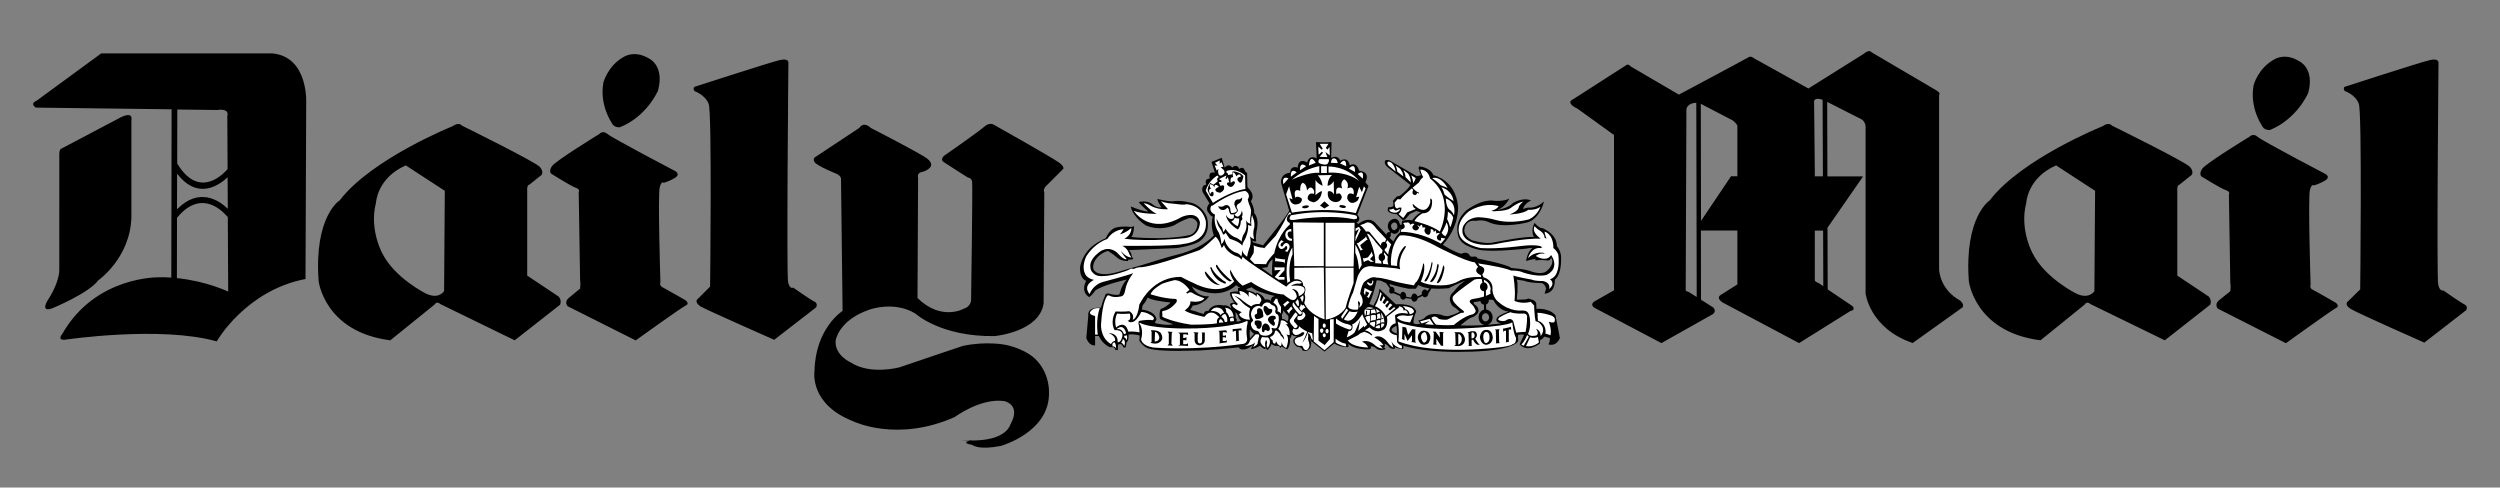 <svg xml:space="preserve" style="enable-background:new 0 0 2500 487.5;" viewBox="0 0 2500 487.5" y="0px" x="0px" xmlns:xlink="http://www.w3.org/1999/xlink" xmlns="http://www.w3.org/2000/svg" id="Layer_1" version="1.1">
<rect x="0" y="0" width="2500" height="487.5" fill="#808080" stroke="none"/>
<style type="text/css">
	.st0{fill-rule:evenodd;clip-rule:evenodd;}
	.st1{fill-rule:evenodd;clip-rule:evenodd;fill:#FFFFFF;}
</style>
<g>
	<path d="M1266.9,271.6l5.4,4.1c-0.7-6.1,0.3-16.3,0.3-16.3c-4.1,2.7-5.1,7.8-5.1,7.8l-5.8,0.7L1266.9,271.6
		L1266.9,271.6z M1488.8,315.6c-0.7-1.4-1.7-2.4-3.4-2.4c-1.7,0-3.4,1.7-3.4,4.1s1.7,4.1,3.4,4.1c2,0,3.7-1.7,3.7-4.1
		C1489.1,316.6,1488.8,316.3,1488.8,315.6L1488.8,315.6z M1488.7,299.7c0.1,0.3,0.1,0.7,0.1,1c0,1.7-1.1,3.2-2.7,3.8v5
		c1.9,0.2,3.6,1.2,4.8,2.7c1.1,1.5,1.7,3.3,1.7,5.1c0,3.7-2.1,6.6-5.1,7.5c8.4-0.7,13.6-1.4,13.6-1.4c-8.1-1.7-3.4-6.4-3.4-6.4
		c3.7-3.1,10.8-5.4,10.8-5.4c-8.5-1-13.2-7.8-15.3-11.8L1488.7,299.7L1488.7,299.7L1488.7,299.7z M1484.4,325
		c-3.2-0.5-5.8-3.7-5.8-7.7c0-3.8,2.3-6.9,5.4-7.6v-5c-1.9-0.3-3.4-1.8-3.7-3.7l0,0c-3.4,1-6.4,1-6.4,1c-0.7,1.7,0.7,2.4,0.7,2.4
		c7.1,5.1,2.4,9.8,2.4,9.8c-3.4,3.1-5.1,3.1-5.1,3.1c-3.4,1-11.5,8.1-11.5,8.1C1469.4,325.7,1477.7,325.5,1484.4,325L1484.4,325z
		 M1391.6,293.6c0.6,0,1.2-0.2,1.7-0.5l6.8,2.9c0,2,1.4,3.7,3.1,3.7c1.1,0,2-0.7,2.5-1.6l5.7,0.8c0.4,1.7,1.5,2.8,2.9,2.8
		c1.6,0,3.1-1.4,3.4-3.5l4.8-2.3c0.6,0.8,1.4,1.4,2.4,1.4c1.7,0,3.4-1.7,3.4-3.7l3.1-5.1c5.8,0.4,11.5,0.3,17.3-0.3
		c9.1-4.8,16.6-7.5,16.6-7.5c-2.7,2-5.4,3.7-7.1,5.8c-1.7,1.7-3.3,3.5-4.7,5.4c-2.5,1.8-3.9,4.7-3.7,7.8c0.3,1.9,1,3.8,2,5.4
		c1.7,2,4.1,3.1,4.1,3.1l3.7,3.4c-3.1,2.4-9.8,4.1-9.8,4.1c-3.7,1.4-8.8-1-8.8-1c-11.9-2.7-15.9,2.7-15.9,2.7
		c-2.4,2.7-6.8,3.1-6.8,3.1l2,3.1c-4.4,1.4-6.8-0.3-6.8-0.3c-0.3-5.8,2.7-11.5,2.7-11.5c-1.4-9.1-20.3-7.5-20.3-7.5l-4.7-4.4l-1-1
		l-10.8-10.2c0,3.1-1.4,7.5-3,11.2c-1.4,3-3.1,5.8-3.1,5.8l-4.1-2c0.8-1.1,1.3-2.4,1.7-3.7c3.4-8.1,5.8-19.7,5.8-19.7
		c2,0,3.7,0.3,5.1,0.7c1,0.7,1.7,1,1.7,1c0.8,0.4,1.6,0.7,2.6,1.1l3.7,5.3c-0.4,0.6-0.5,1.3-0.5,2
		C1388.8,292.2,1389.9,293.6,1391.6,293.6L1391.6,293.6z M1429.4,288.3l-2,2.8c-0.6-0.9-1.6-1.5-2.6-1.6c-1.7,0-3.1,1.7-3.1,4.1
		c0,0.3,0,0.7,0.1,0.9l-4.3,2c-0.5-1.6-1.8-3-3.2-3c-1.7,0-3,2-3,4.1l-5.2-0.9c0.1-0.3,0.1-0.5,0.1-0.8c0-2-1.4-4.1-3.1-4.1
		c-1.3,0-2.3,1.1-2.8,2.5l-6-2.7c0.2-0.5,0.3-1,0.3-1.5c0-1.7-1.4-3.4-3.1-3.4c-0.3,0-0.5,0-0.8,0.1l-1.6-2.9h0
		c8.6,2.8,19.3,4.8,19.3,4.8h7.5l2.4-3.7C1421.4,286.9,1425.4,287.8,1429.4,288.3L1429.4,288.3z M1389.2,230.5
		c0.3,0.3,0.5,0.7,0.8,1l-0.4,0.8c-0.2-0.2-0.5-0.2-0.8-0.2c-1.4,0-2.4,1.4-2.4,2.7l-0.3-0.3l-2.7-3.1l-1-1l-6.1-6.4
		c-7.1-9.5-18,0-18,0l-1.7-1.4c5.7-3.4,0.7-7.8,0.7-7.8l11.2-28.8l-3.1-3.7c5.4-11.2-6.1-11.5-6.1-11.5c-3.4-10.2-9.5-5.4-9.5-5.4
		c-2-9.8-9.5-4.7-9.5-4.7c-2.7-6.8-9.1-2.7-9.1-2.7l0.3-15.9l-7.4,0.3l-8.1-0.3l0.7,16.3c-8.1-4.1-9.5,4.1-9.5,4.1
		c-9.5-5.4-9.5,5.1-9.5,5.1c-7.8-2.4-7.5,5.1-7.5,5.1c-10.5,1-9.1,10.2-9.1,10.2l8.1,27.8c-2,5.1-26.1,34.6-26.1,34.6l-10.2-3
		l-0.7-1.7c2.4,1.4,4.1,0.7,4.1,0.7c-1-3.4,0.3-10.2,0.3-10.2c3.1-13.2-2.4-18-2.4-18c0.3-5.4-3.4-11.9-3.4-11.9
		c5.1-6.4-2.4-12.9-2.4-12.9l-1-1.7l-0.3-13.9c-1.4,0-2-1.7-2-1.7c-2-5.8-5.8-2-5.8-2c-2.7-6.1-7.1-1.4-7.1-1.4
		c-3.7-5.1-7.5,0-7.5,0l-3-9.8l-10.2,4.1l3.4,10.8c-7.5-1.7-5.1,5.8-5.1,5.8c-6.4,0.3-3.4,6.1-3.4,6.1c-6.1,0.7-3.7,7.5-3.7,7.5
		l6.8,11.2c-5.4,6.1-0.3,10.2-0.3,10.2c1.7,3.1,3.7,3.1,3.7,3.1c-3.1,9.2,1,18.6,1,18.6c-4.4,5.1-10.8,9.1-16.6,12.2
		c-8.5,4.1-15.9,6.1-15.9,6.1c-13.2,3.1-39.3,11.5-39.3,11.5c-9.2,2.4-23.7,6.8-23.7,6.8c-18.3,5.4-23-0.3-23-0.3
		c-4.4-2.7-1-9.8-1-9.8c4.4-8.8,13.6-10.8,13.6-10.8c6.4,4.1,8.8,6.4,8.8,6.4c4.1,4.1,11.2,3.7,11.2,3.7l0.3-1.4
		c3,0.3,5.1-0.7,5.1-0.7c-2-2-2-4.4-2-4.4c0-1.7-2.4-4.4-2.4-4.4l47.1-2c1.7-0.3,3-0.3,4.4-0.7c16.3-3,20-6.8,20-6.8
		c11.2-8.8,6.4-23.4,6.4-23.4c-6.1-14.2-18-14.9-18-14.9c-9.2-2.4-15.9-1-15.9-1c-5.1,0.3-15.6-2.4-15.6-2.4c-0.3,2,4.1,8.5,4.1,8.5
		c-3.1,0.3-6.1-0.7-8.5-2.7c-5.4-5.1-14.2-2.7-14.2-2.7c1.4,2.7,9.5,9.5,9.5,9.5c-4.7,0.3-17.6-5.1-17.6-5.1
		c2.4,11.2,15.2,19,15.2,19c15.2,6.4,28.5-0.3,28.5-0.3c6.4-4.1,12.9-6.4,12.9-6.4c3.7-1.7,8.1-0.1,9.8,3.6c0.2,0.4,0.3,0.7,0.4,1.1
		c-0.7,11.5-9.2,11.9-9.2,11.9c-24.4,5.1-56.9,1.7-56.9,1.7c2.4-3,2.7-10.8,2.7-10.8l-2.7,0.7c-14.2-1.4-18,1.7-18,1.7
		c-5.1,3-7.5,9.5-7.5,9.5c-6.4,2.7-11.5,6.1-15.3,9.5c-9.5,9.2-10.5,19.3-10.5,19.3c-0.7,12.2,6.1,13.9,6.1,13.9
		c-6.1,11.8,3,16.3,3,16.3c4.1-3,5.8-6.4,5.8-6.4c8.1-6.1,31.9-11.2,31.9-11.2c-4.8,3.7-7.5,14.9-7.5,14.9c-4.1,1.4-10.8-1-10.8-1
		c-3.7-0.3-3.7,2.7-3.7,2.7l-1.7,4.1l-2.4,7.5c-14.6-0.7-12.5,7.8-12.5,7.8l-2,22.7c3.4,8.5,8.8,7.1,8.8,7.1V336h3.7
		c4.4,9.1,11.2,11.2,11.2,11.2h2c2.4-0.7,3.4,2.7,3.4,2.7l2.4,0.3l0.3-5.8l2.7-0.3c1.7,0.7,2.7,3.4,2.7,3.4h2c0.7-1.4,1-5.1,1-5.1
		c2.7-1.7,2-7.8,2-7.8c5.4-1,11.2,1,11.2,1l-0.3,5.1c4.1,6.8,9.2,7.8,9.2,7.8c3.4,1,8.5,1.7,14.6,2c10.5,0.7,23.7,0.3,35.9,0
		c13.2-0.7,26.5-1.7,39.6-3.1c1.4,2,2,1.7,2,1.7c5.8,2,12.2-4.1,12.2-4.1l-2,4.1c4.4-0.3,9.2-3.4,9.2-3.4c1.2,1.6,2.8,2.8,4.7,3.4
		l1-1l1.4,2c2.7-1.4,4.4-6.1,4.4-6.1c3.1,2.7,7.5,2,7.5,2l1.4,2l1-1.7c2,1.4,5.8,3.1,5.8,3.1c4.1-5.1,2.4-12.5,2.4-12.5l1,1.7l1-4.1
		c2,2,5.4,2,5.4,2c-6.4,2.7-2.7,7.5-2.7,7.5c0.8,1.3,2,2.4,3.4,3c2.2-0.3,4.3,1.2,4.7,3.4c5.1,2.4,8.1-3.1,8.1-3.1l0.7-4.1
		c-1-2.4-1-6.1-1-6.1l1,4.4l1.7,1l11.5,9.1l9.8-8.1c5.4,3.7,12.9,3.7,12.9,3.7c2.7,0,0.7-3.4,0.7-3.4c8.8,7.1,22,5.4,22,5.4
		c2-1.7,0.7-2.7,0.7-2.7c2.4-1,6.4,2.4,6.4,2.4c3.4,2.4,8.5,0.3,8.5,0.3c-0.3-1.7-2-2-2-2c2.4,0,1-3.4,1-3.4c2.4,0.3,4.4,3,4.4,3
		c2,2.7,5.8,2,5.8,2l0.3-1.7c2.4,1.7,7.8,2,7.8,2c1.4-1.4,0.3-3.4,0.3-3.4c24.4,7.5,60.6,6.1,60.6,6.1c47.1-0.3,53.6-9.5,53.6-9.5
		c1.7-2,0.7-4.4,0.7-4.4v-2.7c2.4-1.4,6.1-0.3,6.1-0.3l-3.4,7.1l-1,2.4c8.1,9.1,20.3-1,20.3-1v-3.1c2.4-1,4.4-3.7,4.4-3.7l5.4,1.4
		c0.7,3.1-1.4,6.4-1.4,6.4c8.5,2.4,11.5-6.4,11.5-6.4l-4.4-22.7c-6.8-7.8-19-6.4-19-6.4l-0.3-5.8c-0.7-2-3-3.4-5.1-3.7l-2.6-0.9
		l-2.5,0.9c-3.7,0.3-9.2,0.3-9.2,0.3v-0.3l0.7-7.8v-8.8l-0.7-3.1l7.1,1c5.4,2.4,18,2.4,18,2.4c4.1,1.7,4.1,5.8,4.1,5.8l-1.4,4.8
		c11.5-1,10.2-13.9,10.2-13.9c8.1-6.8,6.1-25.1,6.1-25.1c-1-4.4-2.7-7.1-3.7-8.1l-0.3-0.3c0-11.5-11.5-16.6-11.5-16.6
		c-2-1.7-4.4-1.7-4.4-1.7c-2.7-0.7-6.4-5.1-6.4-5.1c-4.4,8.1-0.7,14.2-0.7,14.2c-6.8-1.4-40.7,5.4-40.7,5.4
		c-8.1,2-21.7-2.4-21.7-2.4c-8.5-4.7-7.1-10.8-7.1-10.8c1.7-9.8,9.8-8.5,9.8-8.5h2.4c7.1-1.4,12.2,1.4,12.2,1.4
		c14.2,6.8,39.6,0,39.6,0c12.2-4.7,15.6-20.7,15.6-20.7c-8.1,7.5-15.9,6.1-15.9,6.1c-1.7,0.3-3.4,0.8-5.1,1.4
		c1.4-5.8,8.1-8.5,8.1-8.5c-8.8-3.7-18.3,2.7-18.3,2.7c-4.7,5.1-15.3,6.8-15.3,6.8c7.8-3,11.9-11.5,11.9-11.5
		c-5.1,3-14.2,2.4-14.2,2.4c-13.9-2.7-29.2,9.8-29.2,9.8c-13.9,12.9-7.1,27.1-7.1,27.1c1.7,4.1,5.8,7.1,10.2,8.8
		c6.4,3.1,13.2,3.7,13.2,3.7c14.6,1.7,44.4-1.7,44.4-1.7c2.7-0.7,5.8-0.7,5.8-0.7c-5.4,4.1-6.4,13.2-6.4,13.2c5.4-2,9.5-2,9.5-2
		l-0.3,1.4c6.4-1,11.8,0,11.8,0c3.4,0.3,4.1-2.7,4.1-2.7c4.1,6.1-4.1,12.9-4.1,12.9c-4.7,4.7-15.2,1-15.2,1
		c-5.8-2.7-20.7-3.7-20.7-3.7c-2.7-3.4-33.5-9.5-33.5-9.5c-1.7-3.1-4.7-1.7-4.7-1.7l-2.7-0.3c-2.7-6.4-8.8-2.7-8.8-2.7
		c-4.4-0.7-11.5-4.7-15.6-7.1c-2-1-3-2-3-2c16.3-18,15.2-37.3,15.2-37.3c-2-27.8-24.7-32.2-24.7-32.2c-3.4-8.1-14.2-8.8-14.2-8.8
		l-0.7,1.7l1,2.4c-0.3,1.7,1.7,4.7,1.7,4.7l-4.4,1l-27.4-15.9c-6.8-1.7-4.1,4.1-4.1,4.1l1.4,2l23.7,18.6
		c-2.4,4.7-10.5,10.8-10.5,10.8l-3.1,0.7l-3.7,4.1l0.3,5.4c-1.7,1.4-5.4,1.4-5.4,1.4l-0.3,3.4c2.4,3.4,9.1,3.4,9.1,3.4l5.4,5.4
		c1.7,1,3.1-0.3,3.1-0.3l4.7-5.4l6.4-3c1.7,1,4.8,1.4,4.8,1.4c-4.4,1.7-9.1,8.1-9.1,8.1c-3.7-1-9.8,0.3-9.8,0.3l-0.7,3.7l-0.2,0.9
		l-1.5-0.9c-2.4-9.8-9.8-3.7-9.8-3.7C1387.4,223.4,1387.1,227.5,1389.2,230.5L1389.2,230.5z M1389.4,237.6c0.8-0.4,1.5-1.5,1.5-2.9
		c0-0.4-0.1-0.8-0.2-1.1l0.5-1.1c1.1,0.9,2.4,1.3,3.8,1.3c3.5-0.1,4.8-5.2,4.8-5.2h0.8l-0.8,4.1c-3.4,2-6.4,8.8-6.4,8.8
		L1389.4,237.6L1389.4,237.6z M1391.5,227.9c-1.8-3.8,2.1-5.4,2.1-5.4c4.7-0.7,3.7,5.4,3.7,5.4c-1.3,1.6-2.3,2.2-3.1,2.3
		C1392.3,230.3,1391.5,227.9,1391.5,227.9z M1206.5,299.4c-2.7,2.4-7.5,5.8-13.6,6.1l-2.7,4.4l6.4,1.7l1.4,0.7l5.8,1.7
		c0,0,0.3-3.7,4.7-3.1c0,0,3-8.1,15.2-5.4c0,0,2-0.7,4.7,0.7c1,0.7,2,1.4,3,2.4l-1.4-4.4c0,0,1.4-2,4.7-1.4c0,0-1.4-1.4-2.4-3.4
		c-1.4-2-2.3-4.3-2.4-6.8c0,0,4.1-1.7,8.1-1v-3.7h2.4l-4.4-2.7c0,0-11.2,12.5-32.2,6.4c-4.2-1.2-8.1-2.9-11.9-5.1
		c0,0,4.1,10.2,16.9,9.8C1209.2,296.3,1208.2,297.7,1206.5,299.4L1206.5,299.4z M1152,299.4c6.8,2,18.6,3.1,18.6,3.1c-1,1-2,2-3,2.7
		c-3.7,3.1-6.8,3.7-6.8,3.7c-2,3.4-1,9.5-1,9.5c1,1.4,4.1,2.4,6.8,3.4c3.4,1.4,6.8,2.4,6.8,2.4c-4.1,0.8-8.4,0.8-12.5,0
		c-3.7-0.3-6.1-1.4-6.1-1.4l1.7-3.4c-1.4-8.8-14.6-9.8-14.6-9.8l0.7-4.1c1.7-2,3.4-4.4,4.1-6.1c0.4-0.6,0.8-1.3,1-2
		c0.7,0.7,2.4,1.4,4.1,2L1152,299.4L1152,299.4L1152,299.4z M1393.3,327.5c-1,0.7-1.7,1.4-1.7,2.7c0,0,0.7,2,5.1,3.4
		c0,0,0.7-3.7-0.3-7.8C1396.3,325.8,1394.6,326.5,1393.3,327.5L1393.3,327.5z M1238.7,321.4l2.4-0.7c0,0-2.4-2-2.7-3.4
		c0,0,0-2.7-3-5.1l0.3,2.4v3.4l1,1v2.7L1238.7,321.4L1238.7,321.4z M1249.6,333.3l0.3,5.1l4.4-4.8c-0.7,0-1.4-0.4-1.7-1
		c-1.7-1.4-2.7-3.4-2.7-3.4L1249.6,333.3L1249.6,333.3z M1264.9,299.5c2.6-0.3,4.7-0.1,6,1.4c0-2.2,0.9-4.3,4.1-4.9
		c0,0-7.1-1.4-13.6-3.7c-4.1-1.4-8.1-3.1-9.5-5.1l-3,1l-2.4,1v1c0,0,6.4,1,9.8,3.7v-1.4C1256.3,292.6,1262.5,293.7,1264.9,299.5
		L1264.9,299.5z M1282.8,312.9c0-0.7,0.3-1.4,0.3-2.4l5.1,5.4c0,0,1,3.4-1,5.4c0,0-1-1-2.4-1.7c-0.8-0.4-1.8-0.7-2.7-0.7l-0.3-4.4
		C1281.8,314.6,1282.4,313.9,1282.8,312.9L1282.8,312.9z M870.7,127.9c0,0,50.5,25.8,56.6,30.8c6.4,5.1,3,8.5,3,8.5
		s-2.4,3.4-8.1,4.7c-5.8,1-4.1,5.8-4.1,5.8L917.5,298c23.7,23.4,46.1,10.8,46.1,10.8c8.5-2.7,7.5-10.2,7.5-10.2s1.7-113.2,1-116.9
		c-0.7-4.1-4.1-4.1-4.1-4.1s-21-13.2-24.4-15.6c-3.7-2.4,0.3-6.1,0.3-6.1s35.6-24.7,40.7-29.5c5.1-4.4,9.2-1.7,9.2-1.7
		s58.6,32.9,65.4,38c6.8,5.1,3.4,6.8,3.4,6.8l-16.6,16.6c-3.4,3.4-1.7,6.4-1.7,6.4l-0.7,111.1c-4.4,28.5-49.1,32.5-49.1,32.5
		c-53.9,0.7-78.9-22.4-78.9-22.4c-21.4-13.2-46.1-4.1-46.1-4.1c-31.5,10.8-33.9,31.2-33.9,31.2c-1,14.6,15.2,21.7,15.2,21.7
		c20,12.9,49.1,4.7,49.1,4.7c24.7-8.5,63-21.3,63-21.3c24.1-5.1,43-1,43-1c21.7,4.8,30.2,14.9,30.2,14.9
		c13.9,14.2,12.9,32.5,12.9,32.5c1,40-48.1,53.6-48.1,53.6c-22,4.4-28.1-0.7-28.1-0.7c-15.6-3.4,1-5.1,1-5.1s-28.5,1.7,2.4,0.3
		c30.8-1,34.2-15.9,34.2-15.9c11.2-20-6.1-23.4-6.1-23.4c-23.7-3.4-49.5,15.9-49.5,15.9c-57.6,25.7-101.3,4.4-101.3,4.4
		c-44.7-17.3-39-50.5-39-50.5c1-43,28.1-60,28.1-60L841,178.1c-1.4-3.4-4.7-4.4-4.7-4.4s-18.6-7.5-21.7-11.5
		c-2.7-4.1,1.7-5.8,1.7-5.8l43-28.5C864.3,120.8,870.7,127.9,870.7,127.9L870.7,127.9z M35.8,107.6c-6.4-4.4,0.7-6.8,0.7-6.8
		l64.7-47.4h171.1c36.9,3.4,33.9,50.8,33.9,50.8L305.5,279c-60,11.5-88.8,62.4-88.8,62.4C160.8,325.5,65,339.7,65,339.7
		c-8.5,0.7-2.7-5.8-2.7-5.8c33.2-58.3,96.9-56.6,96.9-56.6c4.1-0.1,8.1,0,12.1,0.3l0.3-168.3L35.8,107.6L35.8,107.6z M121.2,117.1
		c12.5-5.8,10.2,2.7,10.2,2.7V217c-1,41-33.2,63.4-33.2,63.4c-9.5,12.9-45.7,27.8-45.7,27.8c-12.5,4.7-5.1-7.5-5.1-7.5
		c11.9-17.6,11.9-30.2,11.9-30.2V153.7c0-3.4,1.4-4.7,1.4-4.7L121.2,117.1L121.2,117.1z M176.9,278.1c29.6,3,51.3,13.5,51.3,13.5
		l-0.4-75.2l-0.5,0.3c-0.1-0.1-23.8-31.4-50.3,1.1L176.9,278.1z M227.8,208.8l-0.2-31.5c-9.1,8.5-30.2,22.8-50.5-3.7l-0.1,35.7
		C199.4,186.6,219.5,200.7,227.8,208.8z M227.6,169l-0.3-52.6c2.4-8.8-9.8-6.4-9.8-6.4l-40.2-0.5l-0.1,54
		C199.9,201.1,225.2,171.9,227.6,169L227.6,169z M695.2,86.6c0,0,74.5-24.1,84-26.4c9.8-2.4,9.2,2.4,9.2,2.4s-2,212.1-0.3,219.6
		s5.1,5.4,5.1,5.4s17.3,12.2,21,13.9c4.1,1.7,2,5.8,2,5.8l-42,32.5c0,0-68.5-30.2-73.9-33.5c-6.8-4.8-2.4-7.5-2.4-7.5l12.2-12.2
		c0,0,2-173.5-1.4-182.6c-3.4-9.2-14.2-12.9-14.2-12.9C692.2,87.2,695.2,86.6,695.2,86.6L695.2,86.6z M611.5,122.5
		c2.4,5.8,8.5,4.7,8.5,4.7c27.1-10.8,38-36.6,38-36.6c6.8-25.4-9.2-32.2-9.2-32.2c-14.2-8.5-24.7-1.7-24.7-1.7
		c-16.3,8.8-20.7,25.8-20.7,25.8C599.3,104.9,611.5,122.5,611.5,122.5L611.5,122.5z M599.3,134c0,0-44.1,27.1-47.4,32.2
		c-3.4,5.1-0.7,7.5-0.7,7.5s19,11.9,24.1,13.9c5.4,1.7,3.4,4.4,3.4,4.4l1.4,88.1c0.7,2.4,0,8.5,0,8.5s-7.5,6.1-11.5,9.5
		c-4.7,4.1-1,8.1-1,8.1l68.1,34.2c0,0,46.1-33.2,50.1-34.9c4.1-1.7,0-5.1,0-5.1s-20-11.5-23.4-13.2c-3.4-1.7-2-5.1-2-5.1
		s-2.7-87.1-0.7-94.6c1.7-7.1,4.1-4.7,4.1-4.7s6.1-1.7,11.5-5.1c5.1-3.4,0.3-6.4,0.3-6.4s-63.4-33.2-68.1-37.3
		C602.7,129.9,599.3,134,599.3,134L599.3,134z M318.6,280.7c-0.2-0.7,5.2,51.2,71.7,59.6l44.1-35.6c0,0,2.4-4.1,5.8-0.7l74.5,36.3
		l45.4-35.6c0,0,2-4.1-1.4-8.1l-31.5-21v-86.4c0,0-0.3-4.1,2.4-4.7l12.2-9.8c0,0,2-3.4-2-7.8c-3.7-4.7-77.9-41.3-77.9-41.3
		s-2.7-4.1-9.5,0.7c0,0-81,32.5-112.8,74.2C339.4,200.4,314,216.7,318.6,280.7L318.6,280.7z M382.1,252.9c2,3.7-13.6-22-6.1-50.2
		c0,0,1-24.7,29.8-37.3l39,25.4l-0.7,100.3c0,0-5.1,8.5-17.6,2.7C426.5,294,394.3,278,382.1,252.9L382.1,252.9z M2249.5,136.7
		c0,0-44,26.8-47.4,32.2c-3.4,5.1-0.7,7.5-0.7,7.5s19,11.9,24.1,13.6c5.4,1.7,3.4,4.7,3.4,4.7l1.4,88.1c0.7,2.4,0,8.5,0,8.5
		s-7.5,5.8-11.5,9.2c-4.7,4.1-1,8.1-1,8.1l68.1,34.6c0,0,46.1-33.2,50.1-35.2c4.1-1.7,0-5.1,0-5.1s-19.7-11.5-23.4-13.2
		c-3.4-1.7-2-5.1-2-5.1s-2.7-87.1-0.7-94.5c1.7-6.8,4.1-4.7,4.1-4.7s6.1-1.7,11.5-5.1c5.1-3.4,0.3-6.1,0.3-6.1s-63.4-33.2-68.1-37.3
		C2253.2,132.7,2249.5,136.7,2249.5,136.7L2249.5,136.7z M1575.9,107.9c-10.5-5.8-3-8.5-3-8.5l52.8-33.9c2.7-2.4,5.1,1,5.1,1
		l48.1,28.1c0,0,65-34.6,69.5-37.3c2.7-1.7,5.1,0.7,5.1,0.7l54.9,30.5l55.2-34.6c6.1-5.1,7.8-1.7,7.8-1.7l64.7,38
		c5.4,3.4,3,4.4,3,4.4v175.5c2.4,21.7,20.7,30.2,20.7,30.2c5.1,4.1,2.7,7.1,2.7,7.1l-49.8,35.6c-43-14.6-47.1-49.5-47.1-49.5V125.9
		c-1-5.8-5.1-7.1-5.1-7.1l-33.3-16.9l0.2,74.5h35.7l-35.6,51.3l0.2,61.7l24.9,16.8c3.4,4.1-2,4.7-2,4.7l-51.5,32.2l-76.6-40.7
		c-7.1-4.8-1.7-7.5-1.7-7.5l16.6-10.5v-53.9h-36.5l0.1,69.2l12.3,7.8c3.7,4.1-0.7,6.8-0.7,6.8l-51.2,28.8l-66.7-35.2
		c-5.8-3.7,0.3-6.8,0.3-6.8l19-10.8V135l-36.6-26.4L1575.9,107.9L1575.9,107.9z M1822.6,99.7c-10.1-3.1-8.5,3.1-8.5,3.1l0.7,68.1
		v5.4h8.1L1822.6,99.7L1822.6,99.7z M1823.1,230.6h-8.3v49.8c0.3,1.4,4.4,3,4.4,3l4.1,2.8L1823.1,230.6L1823.1,230.6z M1701,220.9
		l30-44.6h6.4v-50.5c-1-2.7-4.7-5.4-4.7-5.4l-31.9-16.6L1701,220.9L1701,220.9z M1696.3,102.8c-9.4,0.2-9.9,6.5-9.9,6.5l-0.7,181
		c0,1,3.1,1.7,3.1,1.7l7.9,5L1696.3,102.8L1696.3,102.8z M1968.8,280.7c-0.2-0.7,5.2,51.2,71.7,59.6l44-35.6c0,0,2.4-4.1,5.8-0.7
		l74.5,36.3l45.4-35.6c0,0,2-4.1-1.4-8.1l-31.5-21v-86.4c0,0-0.3-4.1,2.4-4.7l12.2-9.8c0,0,2-3.4-2-7.8c-3.7-4.7-78-41.3-78-41.3
		s-2.7-4.1-9.5,0.7c0,0-81,32.5-112.8,74.2C1989.7,200.4,1964.3,216.7,1968.8,280.7L1968.8,280.7z M2032.4,252.9
		c2,3.7-13.6-22-6.1-50.2c0,0,1-24.7,29.8-37.3l39,25.4l-0.7,100.3c0,0-5.1,8.5-17.6,2.7C2076.8,294,2044.6,278,2032.4,252.9
		L2032.4,252.9z M2345.4,86.6c0,0,74.2-24.1,84-26.4c9.5-2.4,9.1,2.4,9.1,2.4s-2,214.5-0.3,222c1.7,7.4,5.1,5.8,5.1,5.8
		s17.3,12.2,21,13.9c4.1,1.7,2,5.8,2,5.8l-42,32.5c0,0-68.5-30.2-73.9-33.9c-6.8-4.4-2.4-7.4-2.4-7.4l12.2-11.9
		c0,0,2-176.5-1.4-185.7S2344.7,91,2344.7,91C2342.4,86.9,2345.4,86.6,2345.4,86.6z M2261.7,125.2c2.4,5.8,8.5,4.7,8.5,4.7
		c27.1-11.2,38-36.9,38-36.9c6.8-25.1-9.2-31.9-9.2-31.9c-14.2-8.8-24.7-1.7-24.7-1.7c-16.3,8.8-20.7,25.8-20.7,25.8
		C2249.5,107.6,2261.7,125.2,2261.7,125.2L2261.7,125.2z" class="st0"></path>
	<path d="M1215,162.8l4.7-2.4v3.4l1.7-1.7l2,4.7l-2.7,0.3l1.7,1.7c3.7,2.7,1.4,5.1,1.4,5.1l-1.7,1.4
		c-5.4,2-3.7-6.4-3.7-6.4l-1.7,1.7l-2-5.1h2.7L1215,162.8L1215,162.8z" class="st1"></path>
	<path d="M1209.9,184.2c4.1,0.3,4.4,3.4,4.4,3.4c0.3-5.8,4.7-0.7,4.7-0.7c-1.4,0.4-2.7,1.3-3.7,2.4
		c0,3.4,5.1,3.4,5.1,3.4c4.4-2.4,3.7-5.1,3.7-5.1c0.7-3.7-3.7-1.7-3.7-1.7l-1.7-3.7l2.7-0.3v-1.4l-2.4-1.4l7.5-3.7l-1,3l0.7,0.7
		l1.7-2l1.4,5.4c-3.4-0.7-2,2.4-2,2.4c1.9,2.1,3.5,2.3,4.6,1.8c1-0.5,1.7-1.2,2.2-2.2c2-2.4-0.3-3.4-0.3-3.4c-2.7,1-3,2-3,2
		c-1.4-7.1,2.4-5.8,2.4-5.8c-1-3.4,0-5.1,0-5.1c2.7,1.4,3,4.1,3,4.1c4.1-4.4,4.7,0.3,4.7,0.3c-5.4,1-3,4.1-3,4.1
		c1.3,2,2.3,2.3,3.1,1.8c1.7-1.1,2.4-6.3,2.4-6.3c-3-4.4-10.8-5.2-10.8-4.7l-0.3,2.8l-4.1,0.7l-0.7-2l-1-0.3v-1.7
		c9.8-3.7,18.6,4.4,18.6,4.4l0.3,13.6c-14.6,2-32.5,13.9-32.5,13.9l-7.1-12.2c2.4-9.8,11.5-15.2,11.5-15.2l1.4,1.4l-1.7,2l0.7,2.4
		l-4.1,3.4l-3.4-1.7c-1.5,2.6-2.9,5.1-2.4,7.8l2.4,5.1c4.7,2,3.1-3.7,3.1-3.7c-1.4-1.7-3.1,2-3.1,2c-3-5.8,1-5.4,1-5.4
		C1209.2,186.9,1209.9,184.2,1209.9,184.2L1209.9,184.2z M1099.8,308.2c-4.4,11.5-2,26.4-2,26.4h-2.7V316c-7.8-1.7-4.4-4.7-4.4-4.7
		C1093.7,307.1,1099.8,308.2,1099.8,308.2L1099.8,308.2z M1114.7,342.4c1.7,2.7,1.4,6.4,1.4,6.4c-0.7-2.7-3.4-2.4-3.4-2.4
		C1111.3,342.4,1114.7,342.4,1114.7,342.4z M1121.1,342.4c1.7-1,1.7-3.4,1.7-3.4c3.7,1.7,1.4,7.1,1.4,7.1
		C1123.5,343.8,1121.1,342.4,1121.1,342.4z M1116.7,329.2c5.4-1,6.8,4.1,6.8,4.1c2.4,2.4,2.4-1,2.4-1
		C1122.8,322.7,1116.7,329.2,1116.7,329.2L1116.7,329.2z M1124.2,335.6c1.7,0.7,2.4-0.7,2.4-0.7c1.4,3-0.3,5.4-0.3,5.4
		c-0.3-2.7-2-2.7-2-2.7L1124.2,335.6L1124.2,335.6z" class="st1"></path>
	<path d="M1128.3,331.6c-3.4-12.5-12.2-4.1-12.2-4.1c-2.4-7.8,1-13.9,1-13.9c5.1,0.7,11.9,0,11.9,0c1.7,0,1,1,1,1
		c1.4,6.1-2.4,6.1-2.4,6.1c2.7,2.4,3.4,1.4,3.4,1.4c5.4,0.7,10.2-10.1,10.2-10.1c5.1-0.3,11.2,4.1,11.2,4.1c3.4,3.1,0,4.1,0,4.1
		c-4.7-1-13.2,0.7-13.2,0.7c-1,0.7-0.7,2.7-0.7,2.7c0.7,2,1,8.8,1,8.8C1135,331.2,1128.3,331.6,1128.3,331.6z M1150.6,294.3
		c1.4-5.1,11.5-10.5,11.5-10.5c5.1-2,12.5-3.7,12.5-3.7c8.8,0.3,14.9,9.8,14.9,9.8l-3.4,2.7l1.4,1c3.1-3.1,6.4,0.3,6.4,0.3
		c3,1.7,10.5,4.4,10.5,4.4c-3.4,5.1-13.9,3-13.9,3c0.3,5.4-5.8,9.1-5.8,9.1c4.1,3.4,19.7,6.5,19.7,6.5c5.8-8.1,11.9-2.4,11.9-2.4
		c1.4,1,3.1,2.7,3.1,2.7c-3.4,1.7-2.4,6.1-2.4,6.1c-6.8,1.4-25.7,1.4-25.7,1.4c-18.6-2.7-28.1-7.5-28.1-7.5c-1.7-1-0.7-2.4-0.7-2.4
		l-0.3-2c-0.3-2.4,1.7-2,1.7-2c6.8-1,12.5-8.5,12.5-8.5c1.7-4.1-2-3.4-2-3.4C1162.8,298.4,1150.6,294.3,1150.6,294.3L1150.6,294.3z" class="st1"></path>
	<path d="M1210.9,310.9c4.4-6.1,10.5-2,10.5-2c1.4,1,2.7,4.1,2.7,4.1c-2.7,0-3.4,2.4-3.4,2.4
		C1218.4,310.5,1210.9,310.9,1210.9,310.9L1210.9,310.9z M1219.1,322.7c-0.7-2.7,1.7-3.7,1.7-3.7c1.4,1,2.7,3.4,2.7,3.4
		C1222.1,322.7,1219.1,322.7,1219.1,322.7L1219.1,322.7z M1221.4,317c3,1.4,3.4,5.1,3.4,5.1l2.4-0.3c0.7-5.1-2-7.8-2-7.8
		C1222.1,314.3,1221.4,317,1221.4,317z M1224.8,307.8c1.7,1,1.4,4.4,1.4,4.4c2.4,1.7,3,5.1,3,5.1c1.7-1,4.4-0.7,4.4-0.7
		C1232.3,307.1,1224.8,307.8,1224.8,307.8L1224.8,307.8z M1229.9,318.7l0.3,2.7l3.7-0.3c0.3-2-0.7-3.4-0.7-3.4
		C1231.3,317.3,1229.9,318.7,1229.9,318.7L1229.9,318.7z M1253.6,245.5c0.7,2.7,0,7.5,0,7.5c-1,2-3.7,6.1-3.7,6.1l4.7,4.8l11.5,0.3
		c1.4-4.1,8.1-10.8,8.1-10.8c4.4-20.3,15.6-28.8,15.6-28.8v-1.7c-2.7-0.7-3-3.4-3-3.4c0-2.1,1-4.2,2.7-5.4c1.4,1.4,1.4-1,1.4-1
		c-0.7-0.7-1.7-0.7-1.7-0.7l-0.7,1.4l-3,4.7c-1.4,4.4-9.8,17.3-9.8,17.3c-2.7,2.7-11.5,12.5-11.5,12.5l-1.4-0.7
		C1259.7,247.9,1253.6,245.5,1253.6,245.5L1253.6,245.5z M1273.3,302.7l2.4-4.1l1.7,0.3c0.7,4.7,3.7,8.1,3.7,8.1l-0.3,6.8
		c-1-2.4-3.4-2.4-3.4-2.4C1279.1,305.5,1273.3,302.7,1273.3,302.7L1273.3,302.7z M1258,334.3h-2.4l-5.8,6.4
		c-0.3,3.7-5.1,5.4-5.1,5.4c9.2-0.7,10.5-4.1,10.5-4.1c-0.5,1.8-1.2,3.5-2,5.1c5.7-3,4.4-4.4,4.4-4.4c1-3.4,0.7-3.7,0.7-3.7
		c0.3-1.7,0.7-2,0.7-2C1259.7,334.3,1258,334.3,1258,334.3L1258,334.3z M1262.1,337c3.7,0.7,5.8,0.3,5.8,0.3
		c4.8,4.4-0.3,10.8-0.3,10.8c-1.4-3.1-0.7-4.4-0.7-4.4c0.7-1.7-0.7-3.7-0.7-3.7c-2,2.7-0.7,7.5-0.7,7.5c-4.1-1.7-5.1-5.8-5.1-5.8
		C1260.4,339,1262.1,337,1262.1,337L1262.1,337z M1300,297.7l3.1-2.4c1.4,3.4-1,6.8-1,6.8C1301.7,300.5,1301,299,1300,297.7z
		 M1295.3,302.1c1-1,2.4-3,2.4-3c2,3,1,7.1,1,7.1c-1.7-1-1-0.3-1-0.3L1295.3,302.1z" class="st1"></path>
	<path d="M1294.3,267.8v11.5c9.8-1,8.8,6.4,8.8,6.4c4.1,1.4,1.4,8.5,1.4,8.5c1.7,4.1-0.3,8.8-0.3,8.8
		c5.1,11.8,20.3,16.3,20.3,16.3l-0.7-51.8L1294.3,267.8z M1292.3,247.5l0.3,6.8c-5.4,11.5-2.4,27.1-2.4,27.1c-1.2,0.2-2.2,0.9-2.7,2
		C1283.8,259,1292.3,247.5,1292.3,247.5L1292.3,247.5z M1314,316l-0.3,25.4l10.8,8.8l9.2-8.1v-23l-3.7,0.3V339l-5.4,6.1l-6.1-4.4
		V319L1314,316z" class="st1"></path>
	<path d="M1324.1,327.8c1,0,1.7-0.7,1.7-2s-0.7-2.4-1.7-2.4c-0.7,0-1.4,1-1.4,2.4
		C1322.8,327.1,1323.5,327.8,1324.1,327.8z M1327.2,333.3c0.7,0,1.4-1,1.4-2c0-1.4-0.7-2.4-1.4-2.4c-1,0-1.7,1-1.7,2.4
		C1325.5,332.2,1326.2,333.3,1327.2,333.3z M1324.4,337.3c0.7,0,1.4-1,1.4-2s-0.7-2-1.4-2c-1,0-1.7,1-1.7,2
		S1323.5,337.3,1324.4,337.3z M1321.7,332.9c1,0,1.7-1,1.7-2.4c0-1-0.7-2-1.7-2c-1,0-1.7,1-1.7,2
		C1320.1,331.9,1320.7,332.9,1321.7,332.9z M1292.6,305.5c-0.3-2.7,1-3.1,1-3.1c1.4,3.4,4.1,5.4,4.1,5.4v-0.3c1,2.4,4.1,4.7,4.1,4.7
		c0.3,2.4-2,2.4-2,2.4C1295.3,310.9,1292.6,305.5,1292.6,305.5L1292.6,305.5z M1299.4,307.5c1.7-2,1.4-3.7,1.4-3.7
		c1,1.7,1.7,1.7,1.7,1.7l1-0.7l2,3c-2.4,0.3-3.7,3.1-3.7,3.1C1299.7,309.9,1299.4,307.5,1299.4,307.5L1299.4,307.5z M1286.8,310.5
		l2.4,3.4c0-1.4,0.7-2.4,0.7-2.4l2.7-2.7l-1.4-2.4l-2.7,3.1C1287.8,309.9,1286.8,310.5,1286.8,310.5L1286.8,310.5z M1283.1,304.4
		l2,2.7c0.3-1.4,1-1.7,1-1.7l3.4-3.1l-2-1.4L1283.1,304.4z M1274.6,266.8v3.7l1-0.3l5.1-0.3l-6.1,7.1l4.1,2.7h5.8V277h-6.1l6.1-6.8
		v-3.1l-1,0.3h-7.8L1274.6,266.8L1274.6,266.8z M1275.3,258.4l-0.3,3.4l0.7-0.7l7.8,1l1,1.4l0.7-4.1h-1.4l-7.1-1l-1.4-1V258.4z
		 M1281.4,240.1l2.4,1.7l-1.7,0.7c-2.7,2.4-1,3.7-1,3.7c1.7,1,2-1,2-1c2.7-3.7,4.7-1.7,4.7-1.7c3.4,2.4,1,6.1,1,6.1l-1,1.4l-0.3,1
		l-2.7-1l1.4-1c1.4-1,1-2.7,1-2.7c-0.7-3.1-2.4,0-2.4,0c-4.1,4.1-6.1-0.3-6.1-0.3C1277,243.8,1281.4,240.1,1281.4,240.1
		L1281.4,240.1z M1291.3,228.9v2.7c-4.1-1-3.7,3-3.7,3c1,4.7,4.4,4.1,4.4,4.1v2c-4.8,0.7-6.4-3.7-6.4-3.7
		C1283.8,229.2,1291.3,228.9,1291.3,228.9L1291.3,228.9z M1294.3,266.1h29.5v-43.4l-30.8-0.3L1294.3,266.1z M1291.9,179.7
		c7.8-6.8,17.3-11.5,27.4-13.6v6.8C1309.2,171.6,1291.9,179.7,1291.9,179.7z M1328.5,166.5v6.1c21-0.7,30.8,8.5,30.8,8.5
		C1346.8,165.8,1328.5,166.5,1328.5,166.5z M1321.1,166.2v6.8h5.8v-6.8H1321.1z M1283.4,184.2c-2-9.5,5.1-5.8,5.1-5.8L1283.4,184.2z
		 M1290.9,176.7c-0.7-9.8,5.8-4.4,5.8-4.4L1290.9,176.7z M1300,170.3c-0.3-9.8,6.1-4.1,6.1-4.1L1300,170.3z M1308.9,165.5
		c1.4-12.9,6.8-2.7,6.8-2.7L1308.9,165.5z M1319.4,159.1h9.2c1.4,2-1.4,5.1-1.4,5.1c-3.1,1-6.1-0.3-6.1-0.3
		C1316.3,162.8,1319.4,159.1,1319.4,159.1L1319.4,159.1z M1319.7,143.8h8.8l-2.7,4.1l1.7,1.7l2-2.7l0.3,8.5l-4.4-3.4l2,5.1l-7.8-0.3
		l3.4-4.1l-1-1l-3.4,3l-0.3-8.1l3.4,3.1l1-1L1319.7,143.8L1319.7,143.8z M1357.7,174l5.1,4.7C1364.5,168.2,1357.7,174,1357.7,174z
		 M1355,172l-6.1-3.4C1356,161.5,1355,172,1355,172z M1340.1,163.5l6.1,2.7C1346.1,155.7,1340.1,163.5,1340.1,163.5z M1337.7,163.1
		c-0.7-4.7-3.4-4.7-3.4-4.7c-3.1-0.7-3.4,4.4-3.4,4.4L1337.7,163.1L1337.7,163.1z M1292.6,215c32.5-6.4,61.7,0,61.7,0
		c4.1,0.7,2.4,3.7,2.4,3.7c-3.1,1-4.4,0.3-4.4,0.3c-25.1-5.1-58.6,1-58.6,1c-5.1,0.3-4.1-2-4.1-2
		C1290.6,214.3,1292.6,215,1292.6,215L1292.6,215z M1325.5,222.8v43.7h28.1l1-43.7H1325.5z M1353.6,267.8h-28.1l0.3,51.8
		c15.6-2.7,20-12.2,20-12.2c0.7-4.8,7.8-24.4,7.8-24.4L1353.6,267.8L1353.6,267.8L1353.6,267.8z M1336,318.4v5.1
		c6.1,4.1,13.6,6.1,13.6,6.1c3.1-1,1.7-3.7,1.7-3.7c-1-0.8-2.1-1.4-3.4-1.7C1341.4,323.4,1336,318.4,1336,318.4L1336,318.4z
		 M1346.5,308.5l1.7,1.7l-6.1,8.8l-1-2.4L1346.5,308.5L1346.5,308.5z M1349.5,311.2l-5.7,8.1c8.8,5.8,13.9-7.8,13.9-7.8
		C1352.6,312.9,1349.5,311.2,1349.5,311.2z M1355.3,244.8v8.1c3,5.4,3.7,16.9,3.7,16.9l2.7-4.7
		C1361.4,253.3,1355.3,244.8,1355.3,244.8L1355.3,244.8z M1335.6,338.7v3.7c2.7,2.4,9.8,4.1,9.8,4.1c1.7-0.7,0-3,0-3
		C1341.4,343.4,1335.6,338.7,1335.6,338.7L1335.6,338.7z" class="st1"></path>
	<path d="M1346.8,337.3l1.7-6.1c5.8-0.3,3.7-6.8,3.7-6.8c4.7-1.4,10.1-10.2,10.1-10.2l1.4,3.4l2,4.1
		c1,2,1.7,3.1,1.4,3.1l-3.1,2.7v-1.7l-5.8,5.1l2-11.2l-5.4,12.5C1351.9,335.6,1346.8,337.3,1346.8,337.3L1346.8,337.3z
		 M1347.8,340.4c4.7,7.1,20.3,7.1,20.3,7.1c-1.7-4.1-6.1-5.8-6.1-5.8c6.8-2.7,12.9,3.4,12.9,3.4c3.7,3.4,7.8,3.4,7.8,3.4
		c-1-1.4-2.1-2.6-3.4-3.7c2,1,4.1,0.3,4.1,0.3c-2.4-4.1-9.1-7.8-9.1-7.8c7.1-3.7,13.2,4.8,13.2,4.8c3,4.4,5.8,5.4,5.8,5.4l-2-6.8
		c2,6.1,10.2,7.8,10.2,7.8c1-1,0-3.1,0-3.1c-2.4,0-4.4-3.4-4.4-3.4l-0.3-6.8c-7.5-1-7.5-5.1-7.5-5.1c1-6.1,6.4-6.8,6.4-6.8l-0.7-7.8
		c4.4-4.1,12.9-1.7,12.9-1.7c-0.7-4.8-4.4-3.4-4.4-3.4c0-3.7-4.4-4.1-4.4-4.1v1l-12.2,9.5c1.7,9.5-2.7,12.5-2.7,12.5
		c-8.5,5.4-14.6-2-14.6-2l-4.8,3.1c4.4,0.3,7.5,4.4,7.5,4.4l-0.7,0.7c-2.2-1.8-4.7-3.1-7.5-3.7l-4.1,1.7l-2,1.7L1347.8,340.4
		L1347.8,340.4z" class="st1"></path>
	<path d="M1374.9,306.2c3.7-5.4,5.4-14.2,5.4-14.2l1.4,1.7l-2,6.4l1.4,1.4l2.4-5.4l1.7,2l-2.7,4.4l2,1.7l2.7-3.7
		l1.7,1.4l-3.7,3.7l1.7,2.4l3.1-4.7l2.4,1.7l-4.1,4.1l1.7,1.4l4.1-3.4l1.4,1l-9.8,8.1C1382.1,308.5,1374.9,306.2,1374.9,306.2
		L1374.9,306.2z M1409.8,314.3c8.5-2,1.4-6.4,1.4-6.4c-7.5-2.7-8.5-1.4-8.5-1.4c2.7,1,2.4,2.7,2.4,2.7
		C1408.8,309.5,1409.8,314.3,1409.8,314.3z M1410.2,322.4l3.1-7.5c-4.8,1.7-7.8,0.7-7.8,0.7c-5.1-0.7-7.1,0.7-7.1,0.7
		c-3,1.7-0.7,2-0.7,2C1401.4,322.1,1410.2,322.4,1410.2,322.4L1410.2,322.4z M1420,321.4l1.7,2.1l8.1-2.7l-4.8,3.4l8.8,0.7l-4.1-6.1
		L1420,321.4L1420,321.4z M1395.6,171.6c-0.7-6.1-4.1-8.8-4.1-8.8c-3.7-2.4-4.1-0.3-4.1-0.3c0,3,2.4,4.1,2.4,4.1L1395.6,171.6
		L1395.6,171.6z M1403.4,176.4c-0.7-3.7-1-4.1-1-4.1c-1.4-2.4-2.4-3.7-2.4-3.7l-4.4-3c1.4,2.7,1.7,6.1,1.7,6.1L1403.4,176.4
		L1403.4,176.4z M1403.7,170.9c2,3.4,1.7,6.1,1.7,6.1l5.4,5.4c0-5.4-2.7-8.8-2.7-8.8l-4.4-3.4L1403.7,170.9L1403.7,170.9z
		 M1393.3,208.6c-2.4,1.4-4.1,0.7-4.1,0.7c0,3.4,6.1,3.4,6.1,3.4c2.4,0,4.4-2.4,4.4-2.4v-1.4c-2,1.4-4.4,1.7-4.4,1.7L1393.3,208.6
		L1393.3,208.6z M1400.7,231.9l0.7-2.4c6.4-1.7,1.7-6.4,1.7-6.4c2.4-1,3.1-0.3,3.1-0.3c3-1.7,4.1,2,4.1,2c2.4-2,4.1-0.7,4.1-0.7
		c-5.1,4.7,1,6.4,1,6.4c3.1,0,3.7-3,3.7-3c-1.4-1.4-1.7-2.4-1.7-2.4c1,0.4,1.9,1,2.7,1.7c-0.3-2,1.7-2,1.7-2c1,1.7,0.7,3,0.7,3
		c1-1,3.1,0,3.1,0c-3.1,3.4,1,6.4,1,6.4c4.8,2.7,4.1-5.1,4.1-5.1c3.4,0,3,3,3,3l2-1.7c0.7,2,0.7,3.4,0.7,3.4
		c1.4-1.7,3.4-0.3,3.4-0.3c-5.4,3.4-1.7,6.4-1.7,6.4c1.7,1.4,3.1,0.3,3.1,0.3l-0.3-2.4l4.4,0.7l-4.4,5.1
		C1417.6,230.6,1400.7,231.9,1400.7,231.9L1400.7,231.9z M1411.2,175.3l4.4,2.7c-0.3,2.7-2.7,5.4-2.7,5.4
		C1413.6,180.8,1411.2,175.3,1411.2,175.3z M1432.2,178.1c9.2-2.4,15.3,9.8,15.3,9.8l-6.8-2.7C1438,182.1,1432.2,178.1,1432.2,178.1
		z M1441.4,187.2c2,2.7,3,7.1,3,7.1c2.4,2.7,9.2,6.8,9.2,6.8C1451.9,189.9,1441.4,187.2,1441.4,187.2L1441.4,187.2z M1445.8,198.4
		c11.9,4.4,8.1,16.9,8.1,16.9c-1.7-4.4-4.7-5.8-4.7-5.8C1445.8,206.2,1445.8,198.4,1445.8,198.4L1445.8,198.4z M1447.8,211.6
		c0.3,2.7-0.7,7.5-0.7,7.5c1.7,2.7,3,8.1,3,8.1c1.4-1.4,3.1-9.5,3.1-9.5C1452.2,214,1447.8,211.6,1447.8,211.6z M1446.4,222.4
		c-0.7,3.7-4.8,10.5-4.8,10.5l1.7,2l2,1.4C1451.2,228.9,1446.4,222.4,1446.4,222.4L1446.4,222.4z M1516.2,332.6l-3-11.5
		c-2.4-3.7-6.1-1.4-6.1-1.4c-3.1,2.4-6.8,1-6.8,1c-4.1-0.7-0.7-3.4-0.7-3.4c5.4-3.4,10.8-5.1,10.8-5.1c4.1,1.7,11.5,1.4,11.5,1.4
		c6.4-1,5.1,4.4,5.1,4.4c0.3,5.1-1.4,13.9-1.4,13.9C1521.7,331.9,1516.2,332.6,1516.2,332.6L1516.2,332.6z M1527.1,335l1.7,1.7
		l-5.1,9.1l-2.4-1.4C1524.7,341.7,1527.1,335,1527.1,335L1527.1,335z M1530.1,337.3l-4.1,8.8c7.4,1.4,12.9-3.7,12.9-3.7l-1-5.4
		C1534.2,338.7,1530.1,337.3,1530.1,337.3L1530.1,337.3z M1545.4,333.6c1.7,0.3,5.1,1.7,5.1,1.7c1.4-6.1-1.7-13.6-1.7-13.6
		c5.8,2,5.8-0.3,5.8-0.3c1.7-4.7-4.1-6.1-4.1-6.1c-9.8-3.1-13.2-2.4-13.2-2.4c0.7,2.7,0.3,4.4,0.3,4.4c0.3,0.7,0.3,3.4,0.3,3.4
		C1547.4,324.1,1545.4,333.6,1545.4,333.6L1545.4,333.6z M1355.6,228.5v2.7l3.4-2.4l-3.4,7.8l-0.3,4.7l5.4-11.5l-1.7-3L1355.6,228.5
		L1355.6,228.5z M1356.7,243.1h1.4l7.1-5.4l0.7-1.4l1.7,3.7h-1l-6.4,5.1l1,2.7l1.7,1.7l-2.4,1L1356.7,243.1L1356.7,243.1z
		 M1362.8,258l1,4.1l1.7-1l2.7-1l2.4,1.7h3.4l-4.1-2.7l3.1-3.4l-1.4-4.1l-0.7,1.7l-3,4.1l-4.1,1L1362.8,258z M1368.2,282.1
		c-1.7,0.3-1,1.4-1,1.4c3.4,4.4,5.4,0.7,5.4,0.7c1-2,0.7-3.4,0.7-3.4l-1-0.3c0,4.1-2,3-2,3C1368.9,283.4,1368.2,282.1,1368.2,282.1z
		 M1364.5,288.5l-0.7,4.4l1.3,2.4l0.7-4.1l3.4,1.7l-1.7,3.4l-1,0.3l2.4,1.4l2.4-5.4l1-1.3h-1l-6.8-3.4V288.5z M1297.7,325.8
		c-0.7,2.7-3.1,2.4-3.1,2.4l-3.7-4.4c-2.4-3.7-0.3-4.7-0.3-4.7l4.7-6.8c1,0.6,1.9,1.6,2.4,2.7l-3.4,4.4c-1,2.4,0.7,3.1,0.7,3.1
		L1297.7,325.8z" class="st1"></path>
	<path d="M1302.4,311.6c1.4,5.8-4.4,4.4-4.4,4.4c-2,4.1,1,4.1,1,4.1c4.7,0.3,6.4-4.4,6.4-4.4
		C1305.5,312.6,1302.4,311.6,1302.4,311.6L1302.4,311.6z M1402.7,217.7l-4.1-3.7c0,0,3.4-2.7,2.7-6.1c0,0,2.4-0.3-2.4-0.3l-1.7,1
		c0,0-1.7-0.7-2-1.7l-0.7-4.1l3.1-3.7l2.7,0.3c2-2.7,7.1-7.3,11.5-11.1l1.4,1.6c-1.7,3.7,0.3,4.7,0.3,4.7c2.7,1.7,3.7-1.7,3.7-1.7
		c2.7,1.4,1.7-0.3,1.7-0.3c-2.7-0.6-5.8-4.2-6.3-4.9c3.5-3,6.3-5.2,6.3-5.2c1.7-3.7,4.4-5.4,4.4-5.4c-1.7-2-3.1-7.5-3.1-7.5
		c8.5,0,9.8,8.8,9.8,8.8c26.1,20.7,9.8,53.2,9.8,53.2c-7.8-6.4-25.4-10.5-25.4-10.5c2.4-4.7,8.1-7.8,8.1-7.8
		c11.2,0.3,9.5-13.2,9.5-13.2c-2.4-4.7-1.7,2.4-1.7,2.4c-4.8,15.6-17,1.7-17,1.7c-1.4-1,0,2.4,0,2.4c0.7,1.7,1.4,1.4,1.4,1.4l1,1
		l-8.5,3.4c-1.4,2-3.7,5.4-3.7,5.4L1402.7,217.7L1402.7,217.7L1402.7,217.7z M1245.2,190.9c-14.2,1.4-31.5,13.9-31.5,13.9
		c-2,1.4-2.4,1-2.4,1c-3.4,6.1,3.7,8.8,3.7,8.8c-1,5.6,0,11.3,2.7,16.3c3,3.7,3.7,13.2,3.7,13.2c2.4-1.7,3-5.4,3-5.4
		c2.7,11.5,11.5,13.9,11.5,13.9c2.3,0.5,4.3,2,5.4,4.1c1-3.4,0.7-6.8,0.7-6.8c1,4.4,5.1,6.8,5.1,6.8c0.7-4.1,2-7.8,2-7.8
		c3-6.4,0.7-12.9,0.7-12.9c1.4,2.4,4.4,3,4.4,3c-2-6.1,0-11.2,0-11.2c1-6.1-1.4-10.2-1.4-10.2l-0.7-2.5c-1.5,4.3-0.7,10.9-0.7,10.9
		c-1.7-0.3-3.4-1-3.4-1c1,6.1-3,14.2-3,14.2c-2.4,3.7-2.7,6.4-2.7,6.4c-3-4.1-12.5-6.8-12.5-6.8c-1.5-1.9-2.9-3.9-4.1-6.1
		c-1.4,2.4-2.7,1.7-2.7,1.7c-1-3.4-4.1-7.5-4.1-7.5c-2.4-4.1-2.4-8.1-2.4-8.1c3.1,5.8,4.1,7.1,4.1,7.1c2.4,1.4,2.4,6.1,2.4,6.1
		c2-1,2.4-3.4,2.4-3.4c4.7,7.8,11.2,9.2,11.2,9.2c2.7,1.4,5.1,3.7,5.1,3.7c0.3-5.4,2.4-7.8,2.4-7.8c4.1-6.1,1.7-13.6,1.7-13.6
		c0.9,1.9,2.7,3.3,4.7,3.7c-0.7-3-0.3-5.8-0.3-5.8c0.6-2.2,0.8-5.3,0.9-7.6l-0.9-3.5c-2-4.4-2.4-7.5-2.4-7.5
		C1251.3,193.6,1245.2,190.9,1245.2,190.9L1245.2,190.9z M1231.3,221.1c2.7,3.7,6.4,5.1,6.4,5.1c2-4.4,1.4-7.8,1.4-7.8
		c-3,0.3-4.4-0.7-4.4-0.7C1233.6,221.4,1231.3,221.1,1231.3,221.1L1231.3,221.1z M1218.1,206.2c4.7,1.4,6.4-0.7,6.4-0.7
		c5.1-2,5.8,3.4,5.8,3.4c0,2.4,1,4.1,1,4.1c1.5,0.2,4-0.3,5.1-1.4c1.4-1.7-0.7-3.4-0.7-3.4c-0.7-2.4-1.4-3.7-1.4-3.7
		c0-5.4,3.7-5.1,3.7-5.1c2.4,0.3,4.1-2,4.1-2c0.4,2.7-1.2,5.4-3.7,6.4c-2.4,1.7-1.7,3.7-1.7,3.7c2.4,4.1,0.3,4.4,0.3,4.4
		c-0.5,1.1-1.4,2-2.6,2.2c1.1,2.8,3.7,2.5,3.7,2.5c3.7-2,3.7-6.1,3.7-6.1c1.7,4.7,0,6.1,0,6.1c1.7,3-1,4.4-1,4.4c0,5.8-3,8.5-3,8.5
		c-11.5-6.8-11.9-14.6-11.9-14.6c3.7,6.4,7.5,3.4,7.5,3.4c0.7-0.7,0.6-2.9,0.4-4c-1.6,0.3-3.2,0-3.2,0c-2-2.7-1.7-4.7-1.7-4.7
		c-1.7-3.7-2.7-0.7-2.7-0.7C1220.1,212.6,1218.1,206.2,1218.1,206.2L1218.1,206.2z M1139.8,322.7c9.5,5.8,44.4,5.8,44.4,5.8
		c33.5,0.3,51.8-4.4,51.8-4.4c4.1,0,10.8-3.1,10.8-3.1c1.4-0.3,0.7,2.4,0.7,2.4c-2,7.8-0.3,15.6-0.3,15.6c0,5.4-5.8,5.1-5.8,5.1
		c-49.1,6.8-88.4,3.4-88.4,3.4c-11.5-2-11.9-8.1-11.9-8.1c2.7-9.5-1-14.9-1-14.9C1138.8,323.4,1139.8,322.7,1139.8,322.7
		L1139.8,322.7z M1150.6,342.7l1-1v-9.8l-0.7-1.7c7.5-0.3,9.8,2.7,9.8,2.7c5.1,8.5-3.7,10.5-3.7,10.5
		C1154.9,343.8,1152.7,343.6,1150.6,342.7z M1167.6,331.6l5.1,0.3c-1.4,0.7-1,2.7-1,2.7l-0.3,9.1l1.4,2l-5.4-0.3
		c1.4-1,1.4-1.7,1.4-1.7v-9.8C1168.6,332.6,1167.6,331.6,1167.6,331.6L1167.6,331.6z M1155,331.9l-0.3,9.5c3.7,0.3,4.4-2.7,4.4-2.7
		c0.7-1.7-0.7-4.1-0.7-4.1C1157.1,331.9,1155,331.9,1155,331.9L1155,331.9z M1178.1,332.6h9.8l0.3,2.4c-1.4-0.7-3-0.7-3-0.7h-2v3.7
		h1l2.4-0.7l-0.3,3.1l-1.7-0.3h-1.4v4.1h2.4c1.4,0,2.4-1,2.4-1v2.7l-7.5-0.3h-2c-0.3-0.3,0-0.3,0-0.3c0.7,0,1.4-0.7,1.4-0.7v-10.5
		C1179.4,333.3,1178.1,332.6,1178.1,332.6L1178.1,332.6z M1193.3,332.2l5.1,0.3c-0.3,0.5-0.5,1.1-0.7,1.7v6.8
		c0.3,2.7,2.4,2.4,2.4,2.4c2.4-0.3,2-3.4,2-3.4v-6.8l-0.7-0.7h3.7c-0.3,0.3-0.3,1-0.3,1v7.1c-0.3,4.4-5.1,4.8-5.1,4.8
		c-5.1-0.3-5.1-5.1-5.1-5.1v-6.8C1194.3,333,1193.9,332.6,1193.3,332.2L1193.3,332.2z M1218.1,330.9l8.1-0.7l1,2.4
		c-1-0.3-2.4-0.3-2.4-0.3h-2v3.4h2c0.3-0.3,1-0.7,1-0.7l0.3,3c-0.7-0.7-1.4-0.7-1.4-0.7h-2v3.7h2.4c0.7,0,1.7-1,1.7-1v2.4l-7.8,1
		l0.7-0.7l-0.3-10.8C1219.4,331.2,1218.1,330.9,1218.1,330.9L1218.1,330.9z M1232.6,329.5l0.3,2.7c0.7-1.4,3-1.4,3-1.4l0.3,9.8
		l-0.7,0.7l4.1-0.7l-0.7-0.3l-0.3-9.8c2-0.7,3,0.3,3,0.3l-0.3-2.7l-0.3,0.3l-7.8,0.7h-0.7L1232.6,329.5L1232.6,329.5L1232.6,329.5z
		 M1252.3,318.7c-2.4-4.4-0.7-7.4-0.7-7.4c2-6.1,7.8-5.4,7.8-5.4c3.4,2,3.1-0.7,3.1-0.7c3.4-4.7,7.4-2,7.4-2
		c1.1,1.4,2.7,2.3,4.4,2.7c2.4,3.1,1,4.7,1,4.7c-0.2,1.1,0.1,2.2,0.7,3.1c3.1,0.7,2.7,4.1,2.7,4.1c0.7,3.7-1.7,9.8-1.7,9.8
		c-2,1.7-4.4,0.3-4.4,0.3c-1.7,0.3-1,1-1,1c1.7,2.7,0,4.1,0,4.1c-2.7,3.1-6.4,2.7-6.4,2.7c-5.4,0-5.8-2.7-5.8-2.7
		c-0.7-2.4-3.7-2.4-3.7-2.4c-4.4-1.4-4.7-5.8-4.7-5.8c-0.3-2.4,1.4-3.4,1.4-3.4C1254,320.4,1252.3,318.7,1252.3,318.7L1252.3,318.7z
		 M1261.4,321.7c1.4,5.1-1.7,7.1-1.7,7.1c-2.7,0.3-3.1-1.7-3.1-1.7c0-2-1.7-2.4-1.7-2.4c-1-4.1,1-4.1,1-4.1
		C1259.4,319.7,1261.4,321.7,1261.4,321.7L1261.4,321.7z M1267.9,319.7c0.7,3.4,5.4,6.1,5.4,6.1c2.4,0,1.4-3.4,1.4-3.4
		c-1.4-1.7-0.7-2.7-0.7-2.7c3.4-0.7,1-3.7,1-3.7C1268.5,314.3,1267.9,319.7,1267.9,319.7L1267.9,319.7z M1263.1,314.3
		c0-6.4-4.1-6.1-4.1-6.1c-2,0.3-2,2.4-2,2.4c0.7,3.4-0.7,3.4-0.7,3.4c-3,0.7-1,4.1-1,4.1c1,1.4,1.7,1,1.7,1c3,0,5.4-1.7,5.4-1.7
		C1264.1,317,1263.1,314.3,1263.1,314.3L1263.1,314.3z M1267.5,307.2c1,2,2.7,1.7,2.7,1.7c3.7,0,1.4,3.7,1.4,3.7c-2,2.7-4.7,3-4.7,3
		c-3.7-4.4-3.4-6.8-3.4-6.8C1263.5,303.4,1267.5,307.2,1267.5,307.2L1267.5,307.2z M1265.2,323.4c5.1,0.7,4.7,6.1,4.7,6.1
		c-1.4,2.4-2.7,1.4-2.7,1.4c-1.7-1.7-2.7-0.3-2.7-0.3c0,3-2.4,1-2.4,1C1260.7,324.4,1265.2,323.4,1265.2,323.4L1265.2,323.4z" class="st1"></path>
	<path d="M1269.9,337c5.1-1.4,5.1-6.1,5.1-6.1c0.4-0.1,0.8-0.3,1.2-0.5c3.7,2.3,4.6,5.3,4.6,5.3
		c1.4,0.7,3.4,4.1,3.4,4.1c-0.3-4.4-2.4-5.4-2.4-5.4c-0.8-2.1-2-4.1-3.6-5.6c2.6-3.2,2.6-8.2,2.6-8.2c3.7-1.4,7.1,3.4,7.1,3.4
		c-1.4,0.7-2.7,0.3-2.7,0.3c5.4,2.4,4.4,10.8,4.4,10.8c-2.4,0-3.4-1-3.4-1c4.1,4.7,0,13.9,0,13.9c-4.1-1.7-4.8-6.4-4.8-6.4
		c0.7,3.4-0.7,4.4-0.7,4.4c-3.4-0.7-4.7-5.1-4.7-5.1c-0.3,4.1-2.4,2.4-2.4,2.4c-1-0.7-1-3.1-1-3.1
		C1270.9,339.7,1269.9,337,1269.9,337L1269.9,337z M1312.2,333.3c-1.4-0.3-2.8-0.8-4.1-1.3c-0.8,2.3-3.1,7.9-5.7,10.8
		c0,0,3-6,4.8-11.2c-3-1.4-5.7-3.2-8.1-5.4c-0.3,5.1-5.8,2.4-5.8,2.4c-2.7,5.1,2.4,6.5,2.4,6.5c4.1-0.3,6.1-2.7,6.1-2.7
		c4.7-1,1.4,2.7,1.4,2.7c-1.7,1.7-5.4,2.4-5.4,2.4c-5.1,1.7-2.4,5.8-2.4,5.8c2.7,3.7,5.4,2.4,5.4,2.4c2.4,0.3,2.4,2,2.4,2
		c1.7,4.1,4.4,1.7,4.4,1.7c3.1-3.4,1.4-6.8,1.4-6.8c-1.7-4.4-0.7-6.1-0.7-6.1c-1-6.1,1.7-1.7,1.7-1.7c0.7,1,1.4,3.7,1.4,3.7
		c1,2.4,1.4,0.7,1.4,0.7L1312.2,333.3z M1259.4,304.1l2-3.7c-0.3-4.1-4.4-6.4-4.4-6.4c-0.7,1.4,0,3,0,3c-2-3-8.1-5.1-8.1-5.1
		c-0.7,1.7,0,5.1,0,5.1c-3.1-5.8-9.5-6.1-9.5-6.1c0,2.7,1.4,4.4,1.4,4.4c-3-2.4-9.2-1.7-9.2-1.7c1,6.1,6.1,10.2,6.1,10.2l-0.7,1.7
		c-3.7-2.7-4.7-0.7-4.7-0.7c-0.3,0.3,0,1,0,1c2,3.4,9.5,6.4,9.5,6.4c-2,0.7-2.7,2.4-2.7,2.4c2.7,5.4,10.8,5.1,10.8,5.1
		c-1.1-3.7-1-7.6,0.2-11.3c-0.9-0.5-5.5-3.5-7-5c0,0-1.4-1.7-4.1-4.1l-4.7-3.7c0,0,3.7,1.4,6.4,3.4c0,0,6.1,5.2,10.5,7.4
		C1254.6,303.2,1259.4,304.1,1259.4,304.1L1259.4,304.1z M1397.7,321.7c2,8.5,0.7,19.7,0.7,19.7c38,14.6,103,5.7,103,5.7
		c10.8-1.4,11.2-3,11.2-3c4.1-0.3,3.4-6.4,3.4-6.4c-2.4-3.1-3.7-15.3-3.7-15.3c-8.8,5.1-58.6,6.4-58.6,6.4
		C1413.2,329.9,1397.7,321.7,1397.7,321.7z M1402.4,326.8l3.7,0.7l2,7.5l4.1-5.8l3.4,0.3l-0.3,1v10.8l0.7,1.4l-4.7-0.7l0.7-1v-5.8
		l-4.4,5.8l-3.1-7.1v6.4l-2.7-1.4l0.3-0.7l0.3-9.8V326.8L1402.4,326.8z M1420.4,331.9c-5.8,5.4,0,11.5,0,11.5c3.4,3,7.8,0,7.8,0
		c5.1-7.1-0.3-11.5-0.3-11.5C1422.7,329.2,1420.4,331.9,1420.4,331.9L1420.4,331.9z M1424.1,332.2c-5.8,2.7-1.7,8.8-1.7,8.8
		c1.4,3.1,3.4,0.7,3.4,0.7c2.7-2.7,0.7-7.1,0.7-7.1C1425.8,331.6,1424.1,332.2,1424.1,332.2L1424.1,332.2z M1432.9,331.6h2.7
		l4.4,6.1l-0.3-4.8l-0.3-1l4.4,0.3l-0.7,1v11.5l0.3,1h-2.4l-4.7-7.1v4.8l0.3,1.4l-3.4-0.3l0.3-1.7l0.3-9.8L1432.9,331.6z
		 M1454.2,332.2h4.7c5.1,0,6.1,6.8,6.1,6.8c0,7.4-7.1,7.1-7.1,7.1l-3.7-0.3l1.4-1l-0.3-11.5L1454.2,332.2L1454.2,332.2z
		 M1458.3,333.9v10.8c4.4-1.7,3.4-6.8,3.4-6.8C1460.7,333.9,1458.3,333.9,1458.3,333.9z M1467.4,332.2l2-0.3
		c2.7-1.4,6.1-0.3,6.1-0.3c3.4,3.7-0.3,7.1-0.3,7.1l3.1,4.8c0.6,0.1,1.1,0.5,1.4,1c-1.7,0.7-2.7,0-2.7,0c-3.1-2-3.7-4.7-3.7-4.7
		h-1.7v5.1l0.3,1h-3.4l0.3-1l-0.3-11.9L1467.4,332.2L1467.4,332.2z M1471.5,338.3v-5.4c1.4-1.4,2.4,0.3,2.4,0.3c1.7,2.7,0,4.4,0,4.4
		C1473.2,338.7,1471.5,338.3,1471.5,338.3L1471.5,338.3z M1486.4,329.9c6.4-0.3,6.4,8.1,6.4,8.1c-0.7,6.8-6.8,6.8-6.8,6.8
		c-5.8-0.7-6.1-7.8-6.1-7.8C1481,329.2,1486.4,329.9,1486.4,329.9L1486.4,329.9z M1486.4,331.9c3.4,0.3,3.1,5.4,3.1,5.4
		c0.3,4.8-3.1,5.8-3.1,5.8c-1.7,0.3-2.4-2-2.4-2c-2-6.4,0.7-8.5,0.7-8.5C1485.1,331.9,1486.4,331.9,1486.4,331.9L1486.4,331.9z
		 M1494.9,329.5l4.7-0.3l-0.7,1.4l0.3,11.8l0.7,0.7l-4.1,0.3l0.3-0.7l-0.3-12.2L1494.9,329.5L1494.9,329.5z M1503,328.5l0.3,3.4l1-1
		l1.7-0.3v10.8l-0.3,1l3.4-0.7l-0.3-1v-11.2h2.4l-0.3-2.7l-0.7,0.3l-6.1,1.4H1503L1503,328.5z M1364.5,313.3
		c0.1,0.9,0.2,1.7,0.4,2.4c0.1-0.1,0.3-0.2,0.5-0.2c1.1-3,0.5-4.2,0.5-4.2l1-0.7c0.5,1.2,0,3.2-0.3,4.5c0.9-0.3,1.9-0.4,2.8-0.3
		c0.4-1.6,0.6-3.2,0.6-4.8l-4.9-0.6C1363.9,311,1364.5,313.3,1364.5,313.3z M1365.3,317.2c0.8,2.6,2.2,4.6,3.6,6.1
		c1.6-1.2,1.2-5.8,1-7.5C1368.3,315.7,1366.6,316.2,1365.3,317.2z M1369.7,324.1c1.6,1.5,3.2,2.4,4.6,3.1c0.7-1.7,1-3.6,0.8-5.5
		c-1.9,0-3.9,0.7-4.8,0.9C1370,323.3,1369.8,323.8,1369.7,324.1z M1375.4,327.7c1,0.4,1.6,0.5,1.6,0.5c1.2,0.2,2.2,0.1,3,0l-0.2-3.1
		c-1.1-0.1-3,0.9-3.9,1.4L1375.4,327.7L1375.4,327.7z M1381.1,327.9c1.7-0.6,3-2.2,3.3-4c-1-0.4-2.1-0.5-3.2-0.3L1381.1,327.9z
		 M1384.4,322.6c-0.1-4.6-1.6-7.8-3.6-10.1c0.2,0.9,1.1,4.1,0.6,6.1l1.7-0.6l0.3,1l-2.4,0.3c0.1,1.1,0.1,2.2-0.1,3.3
		C1382.7,322.1,1383.9,322.3,1384.4,322.6L1384.4,322.6z M1380,311.6c-1.3-1.2-2.7-2.1-4.3-2.8c0.3,0.4,1.1,1.9,1,4.2
		C1377.6,312.3,1378.8,311.8,1380,311.6L1380,311.6z M1373.7,308.1c-1.6-0.5-3.2-0.8-4.8-0.9c-1.2,0.1-2.3,0.5-3.2,1.3l5,0.3
		L1373.7,308.1z M1370.8,310c0.2,1.3,0.5,2.5,0.1,3.7c2.5-1,4.2-0.5,4.8-0.2c0.1-1.5-0.3-2.9-1-4.2L1370.8,310z M1376.9,314.6
		c0.5,1.5,0.4,3.2-0.2,4.7c1.9-0.9,3-0.8,3.7-0.6c0.3-1.8,0-3.6-0.7-5.2C1378.7,313.5,1377.7,313.9,1376.9,314.6z M1376.3,320.7
		c0.4,1.5,0.3,3.1-0.1,4.7c1.8-1.9,3.4-2,3.8-2c0.5-0.7,0.5-2.9,0.5-3.4C1379,320,1377.6,320.2,1376.3,320.7L1376.3,320.7z
		 M1375.8,315.2c-1.7-0.5-3.5-0.4-5.1,0.3c0.3,2.3,0.2,4.2-0.1,5.6c1.5-0.8,3.2-1.1,4.9-0.9C1376,318.7,1376.1,316.9,1375.8,315.2z
		 M1291.9,212.6l-5.8-18.3l3-8.1l3.4,13.2l-3.1-1.4c2.4,10.5,10.8,5.1,10.8,5.1c3.7-4.1,0.3-5.4,0.3-5.4c-4.4-2.4-5.1,0.3-5.1,0.3
		c-3-11.5,4.8-7.1,4.8-7.1c-0.3-7.5,2.7-8.1,2.7-8.1c4.1,1.4,4.1,7.8,4.1,7.8c4.4-7.1,7.1,0.3,7.1,0.3c0.3,1-0.3,3-0.3,3
		c-5.4-2-6.1,3.7-6.1,3.7c-0.7,3.7,6.1,4.7,6.1,4.7c8.1-2.4,8.1-11.2,8.1-11.2c-2.4,0.3-6.4,4.1-6.4,4.1v-15.2
		c2,3.7,7.1,5.8,7.1,5.8c-1-6.8-4.8-10.5-4.8-10.5l14.2-0.3c-4.8,4.4-4.4,10.8-4.4,10.8c4.1-0.7,6.1-4.7,6.1-4.7l0.3,13.2
		c-3.1-4.7-6.1-2.7-6.1-2.7c-1.4,10.2,7.5,10.5,7.5,10.5c6.1,0,6.4-5.1,6.4-5.1c-1.4-6.1-5.4-2.7-5.4-2.7c-1.7-10.2,5.8-5.8,5.8-5.8
		c-2.7-6.8,2-9.2,2-9.2c5.8,3.4,3.1,9.2,3.1,9.2c7.8-4.1,6.4,5.8,6.4,5.8c-7.4-3.4-6.4,4.4-6.4,4.4c3.4,8.1,10.2,2,10.2,2
		c1.4-2,1.7-4.1,1.7-4.1l-3.1,0.7l3.1-10.5l2.7,5.4l2-5.8l1.7,2l-9.8,24.7C1326.2,206.5,1291.9,212.6,1291.9,212.6L1291.9,212.6z
		 M1342.4,207.9c-1.7-0.3-3.4-1-3-1.7c0-1,1.4-1.4,3.4-1c1.7,0.3,3.4,1,3.1,1.7C1345.8,207.9,1344.4,208.2,1342.4,207.9z
		 M1305.8,208.2c1.7-0.3,3.1-1,3.1-2c0-0.7-1.7-1-3.4-0.7c-2,0-3.4,1-3.4,1.7S1303.8,208.6,1305.8,208.2L1305.8,208.2z
		 M1324.4,201.4l4.8,4.1l-4.8,3l-4.4-3L1324.4,201.4z M1388.2,254.6c0.3-4.7,3-10.2,3-10.2l-3.9-4.2l-1.4,2.4
		c0.7,0.7,1.2,1.7,1.2,2.8c0,1.5-1,2.9-2.2,3.5l-0.3,1.4L1388.2,254.6L1388.2,254.6z M1386.2,239.1l-9.9-10.5
		c-6.8-9.8-11.5-5.1-11.5-5.1l-4.7,1.7c3.7,2.4,5.8,6.4,5.8,6.4c4.1-0.7,4.4,1.4,4.4,1.4l10.5,12.7v-0.2c0-2,1.4-3.7,3.1-3.7
		c0.4,0,0.8,0.1,1.1,0.2L1386.2,239.1L1386.2,239.1z" class="st1"></path>
	<path d="M1372.2,237.7c-2.4-2.7-4.1-4.7-5.1-3.7c0,0,3.1,5.8,5.4,12.9c1.7,5.1,3.1,10.8,2.7,16.3l5.1,0.3l1.3,0.2
		l-0.5-2.6c-1.5-0.3-2.5-1.8-2.5-3.7c0-2.4,1.4-4.1,3.1-4.1c0.1,0,0.2,0,0.3,0l0.6-2.9c-0.8-1-1.7-2.1-2.6-3.2
		c-1.4-1.7-3.1-3.4-4.4-5.1C1374.6,240.4,1373.2,239,1372.2,237.7L1372.2,237.7z M1383.1,263.8l5.4,0.7c0,0-1.7-2.7-0.7-7.8
		l-3.6-4.3l-0.4,1.8c0.9,0.8,1.3,2,1.3,3.2c0,1.5-0.9,2.9-2.3,3.5L1383.1,263.8L1383.1,263.8z" class="st1"></path>
	<path d="M1348.2,307.2c2.4,3.4,9.5,2.4,9.5,2.4c1-0.7,0.7-4.7,0.7-4.7c-0.7-2.4-0.3-3.7-0.3-3.7c1.7,0.3,2,2.4,2,2.4
		c0,0.7-1,4.1-1,4.1c7.5-4.8,1-13.9,1-13.9c1.7-9.5,4.1-11.8,4.1-11.8c7.8-6.8,11.9-4.4,11.9-4.4c6.8,0,18,3.7,18,3.7
		c4.4,1.4,20,4.1,20,4.1c0.2-1,0.7-1.9,1.4-2.7c4.4-3.1,7.4-17.6,7.4-17.6c0-2.4,1-1.4,1-1.4c0.7,2.7,0.3,3.7,0.3,3.7
		c0.7,5.1-3.4,14.2-3.4,14.2c8.1,4.7,22,3.7,22,3.7c9.8,0,17.6-5.1,17.6-5.1c9.1-4.1,20.7-3.1,20.7-3.1l-0.3-2
		c-8.5-3.7-2.7-8.1-2.7-8.1l-3.4-4.7c-9.1-0.7-37.6-15.6-37.6-15.6c-24.4-13.6-37.3-11.2-37.3-11.2c-10.5,11.2-8.8,29.8-8.8,29.8
		l6.1,0.7c-0.3-12.9,7.5-19.7,7.5-19.7c2.4-1,0.7,1.7,0.7,1.7c-8.5,12.5-5.1,21.3-5.1,21.3c-3.7-1.7-26.1-2.7-26.1-2.7
		c-3.7-1-7.6-0.4-10.8,1.7c-4.1,3.4-5.8,8.8-5.8,8.8l-4.4,15.3C1348.5,301.7,1348.2,307.1,1348.2,307.2L1348.2,307.2z M1442.7,267.5
		c-1.4,7.1-5.8,14.9-5.8,14.9c0.7,2.4,3.4-1.4,3.4-1.4c3.1-5.4,4.1-12.9,4.1-12.9C1443.7,262.4,1442.7,267.5,1442.7,267.5
		L1442.7,267.5z M1431.5,262.8c-1.7,10.5-6.8,17.3-6.8,17.3c-1,2.7,2,0.7,2,0.7c4.4-6.1,5.8-17.3,5.8-17.3
		C1432.2,260.4,1431.5,262.8,1431.5,262.8L1431.5,262.8z M1437,265.8c-0.3,7.1-6.4,14.9-6.4,14.9c-1.4,2.4,1.7,1,1.7,1
		c5.4-4.8,6.4-16.3,6.4-16.3C1438,261.7,1437,265.8,1437,265.8L1437,265.8z M1474.2,279.7c2.4-0.8,5-1,7.5-0.6l0.7,3.6
		c-1.5,0.8-2.5,2.4-2.4,4.1c0,2.4,1.7,4.4,3.7,4.4h0.3v5.3c-3.6,1.2-7.4,2-11.2,2.5c-5.8,1.4-1.7,4.7-1.7,4.7
		c3.1,2.7,3.7,5.1,3.7,5.1c2.7,3.1-1.7,5.4-1.7,5.4c-9.1,1.7-19.3,10.8-19.3,10.8c-7.1,0.7-17.6-0.3-17.6-0.3
		c-2.7-2-4.8-6.8-4.8-6.8c3.7-3.4,7.1,0.7,7.1,0.7c3.1,1.7,8.8,1,8.8,1c5.1-2.7,12.5-6.1,12.5-6.1c1.4-1,3.4-0.7,3.4-0.7
		c2-0.7-0.3-2.4-0.3-2.4c-3.4-2.4-6.5-5.2-9.1-8.5c-2.7-4.4,0-6.4,0-6.4C1458,290.9,1474.2,279.7,1474.2,279.7L1474.2,279.7z
		 M1483.8,279.7c2.2,0.9,4.1,2.4,5.4,4.4c2,4.4,1.4,5.4,1.4,5.4c-0.7,1.4,0,4.1,0,4.1c-1.5,0.9-3.1,1.7-4.7,2.3v-5.4
		c1.1-0.9,1.7-2.2,1.7-3.7c0-2.3-1.5-4.3-3.5-4.4L1483.8,279.7z" class="st1"></path>
	<path d="M1557.9,269.2c1.7-7.1,0.3-14.9,0.3-14.9c-2.4-5.1-4.8-6.1-4.8-6.1c0-14.6-8.8-16.6-8.8-16.6
		c0,2.7,1.7,6.4,1.7,6.4c0.7,1.4-1.7-0.3-1.7-0.3c-0.3-4.7-4.8-7.1-4.8-7.1c-3.4-2-5.1-4.4-5.1-4.4c-3.7,6.1,6.1,12.5,6.1,12.5
		c-15.3-0.7-41.7,4.7-41.7,4.7c-18.6,4.4-29.2-2-29.2-2c-10.8-5.1-6.8-14.9-6.8-14.9c5.1-10.2,16.3-9.2,16.3-9.2
		c5.5,0.2,11,1.1,16.3,2.7c16.3,4.4,33.5-0.7,33.5-0.7c8.5-4.1,11.2-12.5,11.2-12.5c-5.1,3.7-12.2,3-12.2,3
		c-4.4,4.1-18.6,4.7-18.6,4.7c9.5-3.7,9.2-7.5,9.2-7.5c0.7-2.4,4.4-5.4,4.4-5.4c-5.8,1-12.5,6.4-12.5,6.4
		c-4.1,3.1-14.6,3.1-14.6,3.1c-1.7,0.7-4.7-0.3-4.7-0.3c6.8-2,7.1-4.7,7.1-4.7c-15.9-4.4-29.8,5.4-29.8,5.4
		c-13.6,11.2-9.5,22.4-9.5,22.4c2.4,10.8,21.7,14.2,21.7,14.2c18,1,39.3-2,39.3-2c16.3-2,20.7,0.3,20.7,0.3c2,1.4,0,1.7,0,1.7
		c-9.8-1.4-12.9,10.2-12.9,10.2c6.8-7.5,15.9-5.4,15.9-5.4c1.7,0.3,0,0.7,0,0.7c-4.8-0.7-8.1,2.4-8.1,2.4c6.4,4.1,11.2,2.4,11.2,2.4
		c2.7-0.7,4.1-3.4,4.1-3.4c4.1,6.1,3.7,10.8,2,14.2c-2.4,4.1-6.8,5.8-6.8,5.8c-9.8,2.4-23.7-2.7-23.7-2.7c-4.1-2-11.2-1.7-11.2-1.7
		c-1-0.3-2.7-1-4.1-1.4c-10.2-3.1-29.2-5.8-29.2-5.8l1.7,2.4c2.7,0.7,4.1,2,4.4,3.4c0.3,1.4-0.3,2.7-0.3,2.7
		c-0.7,1.7-1.7,2.7-1.7,2.7l1.4,2.7c10.8,3.4,8.8,12.9,8.8,12.9c1,8.5,6.1,11.8,6.1,11.8c11.5,10.2,23.4,8.5,23.4,8.5
		c4.1,0,4.8,1,4.8,1c4.1,2.4,3.4,13.2,3.4,13.2c0,4.4-2,9.1-2,9.1c1.4,3.4,8.1,1.7,8.1,1.7c1-0.3,1.4-1.7,1.4-1.7c0.7-2-1-4.1-1-4.1
		c-0.7-1,0-0.7,0-0.7c4.4,2,4.1,7.1,4.1,7.1c6.8-8.5-2.7-14.2-2.7-14.2c-1.4-0.3-2.4-0.7-2.4-0.7c-1-4.4-1.4-13.2-1.4-13.2v-2.4
		l-3.4-3.7c-9.5,2.4-16.3-1-16.3-1c0.3-2,0.3-4.4,0.3-4.4c0.7-6.1-1.4-21-1.4-21c2.7,1.4,18.3,4.1,18.3,4.1
		c3.7,1.7,11.2,1.4,11.2,1.4c8.8,2,6.1,8.1,6.1,8.1c7.1-5.8,1-9.8,1-9.8C1554.9,277.7,1556.9,273.6,1557.9,269.2L1557.9,269.2z
		 M1084.6,272.6c-3-7.1,1.7-16.3,1.7-16.3c8.8-13.9,21-17.3,21-17.3c6.4-9.8,16.3-9.8,16.3-9.8c-1.4,2.7-3.7,5.1-3.7,5.1
		c6.1-1.4,11.5-6.4,11.5-6.4c0,7.8-7.1,10.8-7.1,10.8c26.1,3.4,61.7-0.7,61.7-0.7c14.6-2.4,13.9-15.9,13.9-15.9
		c-3-12.2-18.3-5.1-18.3-5.1c-32.2,18.6-47.8-6.1-47.8-6.1c7.8,3,23,3,23,3c-5.8-2.4-13.2-10.8-13.2-10.8c4.7,0.7,7.1,2.7,7.1,2.7
		c8.1,4.4,17.3,3.4,17.3,3.4c-2.7-3-7.1-8.1-7.1-8.1c5.4,2.4,10.8,2.4,10.8,2.4c3.4,0.3,6.1,0.7,6.1,0.7c5.8,1,8.8,0,8.8,0
		c17.3,1.7,19.3,17.6,19.3,17.6c1.7,20.3-21.7,22-21.7,22c-9.5,2.7-62,2-62,2c5.4,2.4,6.8,7.5,6.8,7.5c1,2.4,2.4,4.1,2.4,4.1
		c-5.4,0.3-10.8-6.8-10.8-6.8c1.7,3.4,6.1,8.5,6.1,8.5c-3,1.4-9.5-6.4-9.5-6.4c-10.2-8.5-19,0.3-19,0.3c-9.5,7.4-7.8,13.9-7.8,13.9
		c-0.1,2.2,0.8,4.3,2.4,5.8c3.4,4.1,9.5,3.4,9.5,3.4c6.4,0,12.9-1.7,18.3-3.4c3.6-1,7.2-2.3,10.5-4.1c1,0,2,0.1,3,0.3
		c3-2,7.5-1.7,7.5-1.7c14.9-1.4,57.6-17,57.6-17c5.8-2.7,16.3-13.5,16.3-13.5c3.7,2.4,6.1,11.2,6.1,11.2c1.1-0.7,1.9-1.8,2.4-3.1
		c2,7.5,12.2,11.5,12.2,11.5c3,0.3,5.4,3.4,5.4,3.4l1-3.1c1.4,2,11.5,9.2,22,15.9c7.1,4.9,14.4,9.6,21.7,14.2
		c9.1-10.2,15.6-4.1,15.6-4.1c-1.4,1.4-3.1,1-3.1,1c-4.7-0.3-7.8,2.4-7.8,2.4c11.2-1.7,13.2,2,13.2,2c2.4,5.4-5.4,8.1-5.4,8.1
		c0-7.4-7.1-7.1-7.1-7.1c3,1.5,4.9,4.5,5.1,7.8c-2.4,6.4-8.1,1.4-8.1,1.4c-2-1-5.1-3.7-5.1-3.7c-16.6-1-32.5-12.5-32.5-12.5
		l-8.5,3.7c-4.6-3.5-8.3-8-10.8-13.2c-1-1.7-1.7-3-1.7-3v3c1,4.8,4.1,8.8,4.1,8.8c-14.6,16.6-40.7,1.7-40.7,1.7
		c-3-1-12.5-6.1-12.5-6.1c-27.1-0.3-39.6,24.1-39.6,24.1l-2,3.4c-2,15.3-6.8,15.3-6.8,15.3c2.4-5.8-3.4-8.5-3.4-8.5
		c-4.1,0.7-13.6,0.3-13.6,0.3c-6.1,10.8-1,18.6-1,18.6c11.9-0.3,6.8,9.1,6.8,9.1c-1,3.1-3.7,3.1-3.7,3.1c0.3-9.8-8.8-9.1-8.8-9.1
		c7.8,3.1,6.1,7.8,6.1,7.8c-2-0.3-4.1,3.1-4.1,3.1c-11.5-7.1-9.8-20.7-9.8-20.7c1.4-23.4,6.4-27.8,6.4-27.8c1.7-0.7,2.4,0.3,2.4,0.3
		c5.1,2.4,11.9,0.3,11.9,0.3c2.7-0.7,3.4-6.1,3.4-6.1c1.7-9.5,8.1-17,8.1-17c-4.4,2-29.1,8.5-29.1,8.5
		c-11.5,2.7-14.6,12.5-14.6,12.5c-7.5-9.1,4.4-14.2,4.4-14.2C1088.6,278.7,1085.6,276,1084.6,272.6L1084.6,272.6z M1217,264.8
		c3.1,6.1,12.2,13.9,12.2,13.9c1,1,2.7,2,2.7,2c-0.7,0.7-2.4,0.7-2.4,0.7c-7.8-4.4-12.9-13.6-12.9-13.6
		C1215,264.5,1217,264.8,1217,264.8L1217,264.8z M1205.9,271.9c4.7,5.8,6.4,7.1,6.4,7.1c3.4,4.1,7.8,6.1,7.8,6.1
		c-8.8,0-14.2-9.8-14.2-9.8c-1.4-2.7-1-3.7-1-3.7L1205.9,271.9L1205.9,271.9z M1211.6,267.5c2.4,6.8,12.5,13.6,12.5,13.6
		c2.4,0.7,1.7,2.4,1.7,2.4c-2,0.3-2.7-0.7-2.7-0.7c-9.1-3.1-12.2-13.2-12.2-13.2C1209.2,265.8,1211.6,267.5,1211.6,267.5
		L1211.6,267.5z" class="st1"></path>
</g>
</svg>
